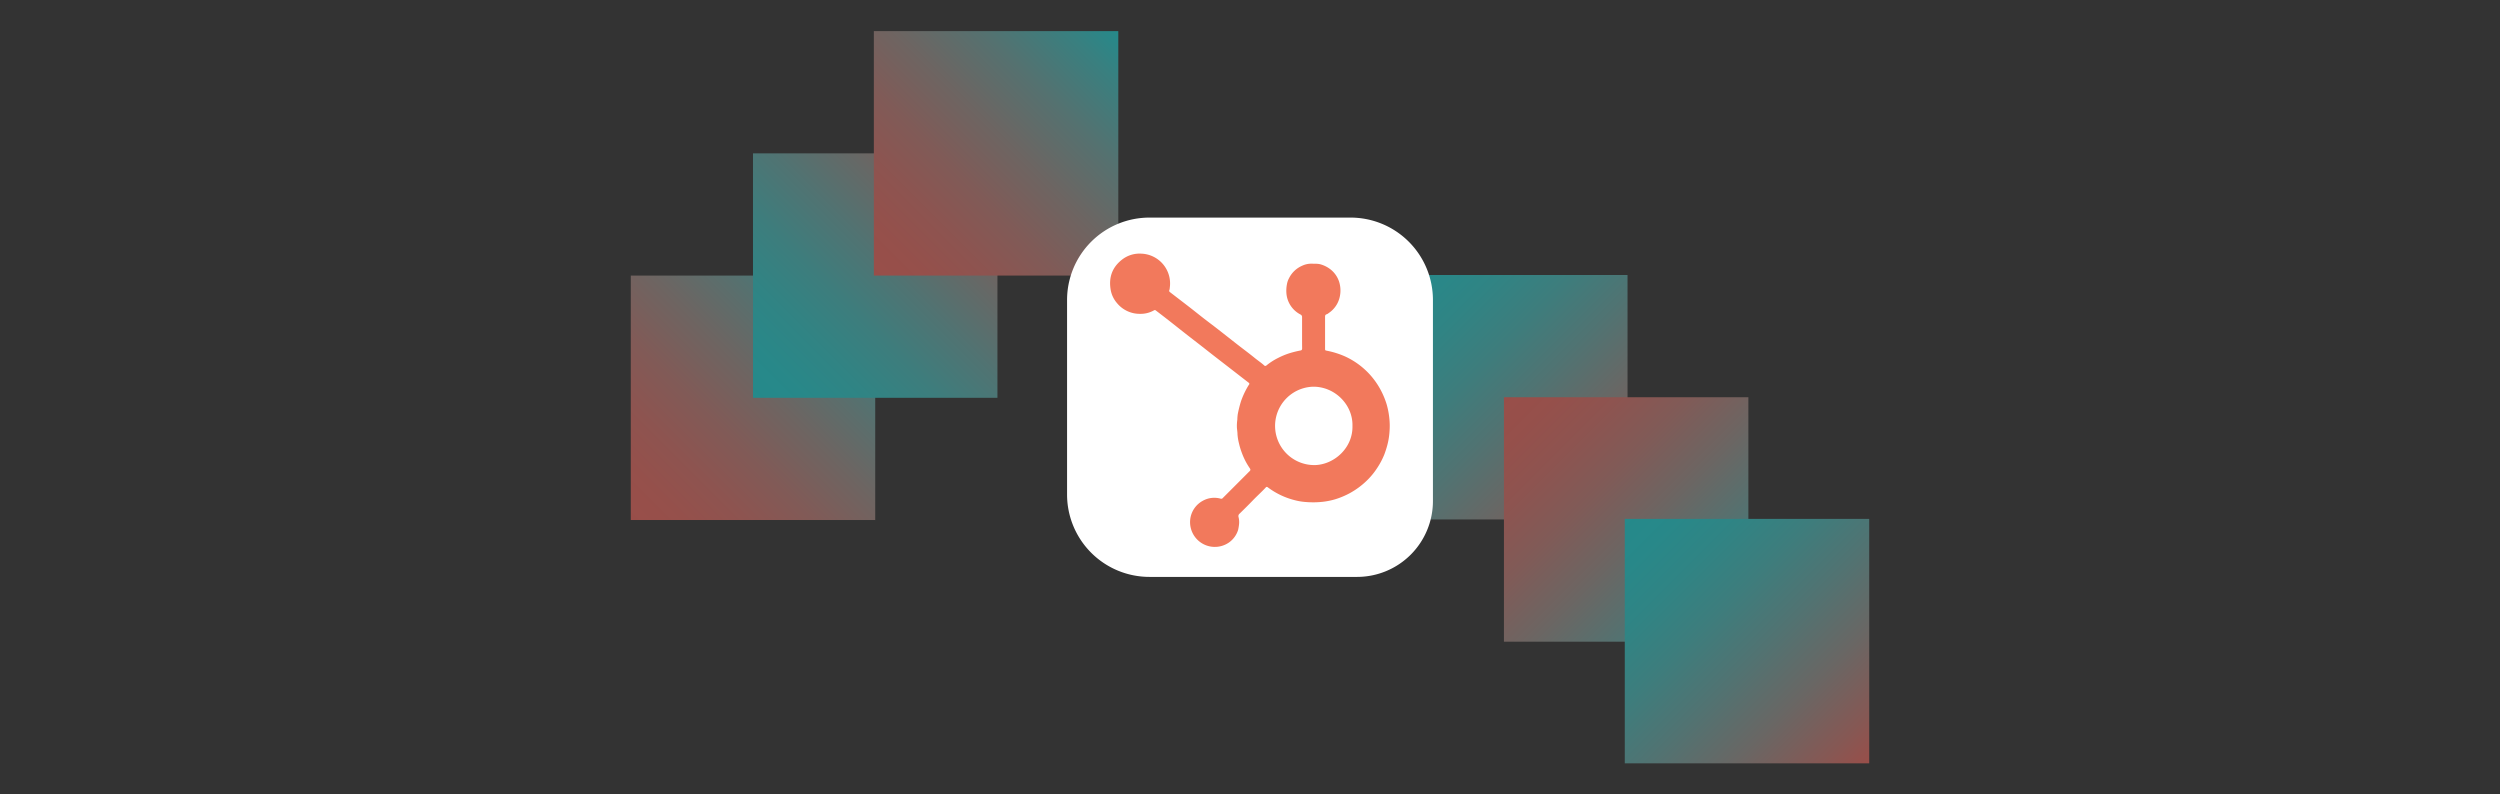 <svg xmlns="http://www.w3.org/2000/svg" xmlns:xlink="http://www.w3.org/1999/xlink" viewBox="0 0 1531.58 486.72"><rect x="0" y="0" width="1531.58" height="486.72" fill="#333333" stroke="none"/><defs><style>.cls-1{opacity:0.5;}.cls-2{fill:url(#linear-gradient);}.cls-3{fill:url(#linear-gradient-2);}.cls-4{fill:url(#linear-gradient-3);}.cls-5{fill:url(#linear-gradient-4);}.cls-6{fill:url(#linear-gradient-5);}.cls-7{fill:url(#linear-gradient-6);}.cls-8{fill:#fff;}.cls-9{fill:#f2795c;}</style><linearGradient id="linear-gradient" x1="11356.6" y1="2846.01" x2="11506.36" y2="2995.76" gradientTransform="translate(-10509.28 -2677.52)" gradientUnits="userSpaceOnUse"><stop offset="0" stop-color="#17e1e3"/><stop offset="0.1" stop-color="#1ddee0"/><stop offset="0.23" stop-color="#2dd6d6"/><stop offset="0.38" stop-color="#48c8c7"/><stop offset="0.54" stop-color="#6eb4b2"/><stop offset="0.72" stop-color="#9f9b96"/><stop offset="0.9" stop-color="#d97d75"/><stop offset="1" stop-color="#ff6a60"/></linearGradient><linearGradient id="linear-gradient-2" x1="11430.64" y1="2920.89" x2="11580.39" y2="3070.64" gradientTransform="translate(-10509.28 -2677.52)" gradientUnits="userSpaceOnUse"><stop offset="0" stop-color="#ff6a60"/><stop offset="0.1" stop-color="#f96d63"/><stop offset="0.23" stop-color="#e9756d"/><stop offset="0.38" stop-color="#ce837c"/><stop offset="0.54" stop-color="#a89791"/><stop offset="0.72" stop-color="#77b0ad"/><stop offset="0.9" stop-color="#3dcece"/><stop offset="1" stop-color="#17e1e3"/></linearGradient><linearGradient id="linear-gradient-3" x1="11504.67" y1="2995.42" x2="11654.42" y2="3145.17" xlink:href="#linear-gradient"/><linearGradient id="linear-gradient-4" x1="10895.72" y1="3353.25" x2="11045.47" y2="3503" gradientTransform="matrix(1, 0, 0, -1, -10509.28, 3671.83)" xlink:href="#linear-gradient-2"/><linearGradient id="linear-gradient-5" x1="10970.59" y1="3428.13" x2="11120.35" y2="3577.88" gradientTransform="matrix(1, 0, 0, -1, -10509.28, 3671.83)" xlink:href="#linear-gradient"/><linearGradient id="linear-gradient-6" x1="11044.63" y1="3503" x2="11194.38" y2="3652.76" gradientTransform="matrix(1, 0, 0, -1, -10509.28, 3671.83)" xlink:href="#linear-gradient-2"/></defs><g id="Backgrounds"><g id="Icon_only_V01b" data-name="Icon only V01b" class="cls-1"><rect class="cls-2" x="847.32" y="168.48" width="149.75" height="149.75"/><rect class="cls-3" x="921.36" y="243.36" width="149.75" height="149.75"/><rect class="cls-4" x="995.39" y="317.89" width="149.75" height="149.75"/><rect class="cls-5" x="386.44" y="168.83" width="149.75" height="149.75"/><rect class="cls-6" x="461.31" y="93.95" width="149.75" height="149.75"/><rect class="cls-7" x="535.35" y="19.07" width="149.75" height="149.75"/></g></g><g id="Screenshots_Logos" data-name="Screenshots &amp; Logos"><g id="Hubspot"><path class="cls-8" d="M704.21,133.3H827.37a50.49,50.49,0,0,1,50.49,50.49V306.94a46.49,46.49,0,0,1-46.49,46.49H704.21a50.49,50.49,0,0,1-50.49-50.49V183.78A50.49,50.49,0,0,1,704.21,133.3Z"/><path class="cls-9" d="M797.69,203.83c0-3.16,0-6.31,0-9.47a1.68,1.68,0,0,0-1-1.7,16,16,0,0,1-8.57-12.7,21,21,0,0,1,.31-5.88,12,12,0,0,1,1.27-3.64,16.09,16.09,0,0,1,8-7.62,13,13,0,0,1,5.63-1.28c2.09.06,4.19-.13,6.23.57a17.78,17.78,0,0,1,5.81,3.13,16,16,0,0,1,5.06,7.5,17.78,17.78,0,0,1,.37,9A16,16,0,0,1,814,191.79a4,4,0,0,1-1.16.72c-1,.24-1.06.9-1.06,1.75,0,6.37,0,12.75,0,19.12,0,1.3,0,1.26,1.27,1.52a51.41,51.41,0,0,1,11.14,3.54,46.82,46.82,0,0,1,15,11,47.37,47.37,0,0,1,6.24,8.69,48.92,48.92,0,0,1,4.12,9.73,47.59,47.59,0,0,1,1.57,8.14,43.24,43.24,0,0,1,.13,8.51,42.57,42.57,0,0,1-1.38,8.35,58.07,58.07,0,0,1-1.84,5.69,46.32,46.32,0,0,1-4.22,8,44.49,44.49,0,0,1-6.91,8.31,47.77,47.77,0,0,1-10.13,7.35,49.06,49.06,0,0,1-8.64,3.62,43.78,43.78,0,0,1-7.21,1.52,53.48,53.48,0,0,1-10.81.21,37,37,0,0,1-7.18-1.2,45.79,45.79,0,0,1-9.14-3.42,47.34,47.34,0,0,1-7.21-4.47.75.75,0,0,0-1.13.17c-2.56,2.76-5.38,5.27-8,8s-5.35,5.4-8.06,8.06a1.91,1.91,0,0,0-.64,2,12.4,12.4,0,0,1,.31,4.67,28.61,28.61,0,0,1-.55,3.27,14.8,14.8,0,0,1-5.52,7.65A15.18,15.18,0,0,1,729.19,318a14.88,14.88,0,0,1,7.62-11.17,14.41,14.41,0,0,1,11.07-1.31,1.19,1.19,0,0,0,1.28-.46l14.24-14.25c.72-.72,1.43-1.45,2.17-2.16.59-.57.6-1,.11-1.76a41.42,41.42,0,0,1-4.79-9.22,43.7,43.7,0,0,1-1.82-5.9,32.44,32.44,0,0,1-.94-5.63c0-1.32-.23-2.64-.35-4a26.8,26.8,0,0,1,.24-5,27.53,27.53,0,0,1,.29-3.5,75,75,0,0,1,1.94-7.75,51,51,0,0,1,4.49-9.58c.13-.21.27-.41.41-.61a.78.78,0,0,0-.18-1.25c-3.84-2.95-7.65-5.92-11.47-8.88-4.8-3.72-9.62-7.41-14.38-11.17-3.25-2.56-6.51-5.08-9.78-7.61-4.55-3.52-9.05-7.13-13.58-10.68-2.5-1.95-5-3.87-7.54-5.81a1,1,0,0,0-1.33-.13,16.54,16.54,0,0,1-8.4,2.1,18,18,0,0,1-14.22-6.63,16.81,16.81,0,0,1-3.76-7.7c-1.39-7.47.56-13.78,6.57-18.64a17.44,17.44,0,0,1,12.21-3.9,18.28,18.28,0,0,1,17.36,20.83,6,6,0,0,1-.34,1.71c-.19.45.17.82.52,1.09,3.89,3,7.81,6,11.7,9,3.06,2.38,6.09,4.82,9.15,7.2,2.8,2.17,5.65,4.28,8.44,6.46,4.09,3.18,8.14,6.4,12.22,9.58,3.45,2.69,7,5.29,10.37,8.05,1.87,1.51,3.87,2.85,5.67,4.45a1,1,0,0,0,1.54.07,37.75,37.75,0,0,1,7-4.51,45.67,45.67,0,0,1,7.27-3,65.23,65.23,0,0,1,6.69-1.64c.7-.14.85-.69.85-1.35C797.68,210.27,797.69,207.05,797.69,203.83Zm30.87,57.08c.33-12.88-10.76-24.15-24.19-24a24,24,0,1,0,1.6,48C817.67,284.39,828.89,274.2,828.56,260.91Z"/></g></g></svg>
